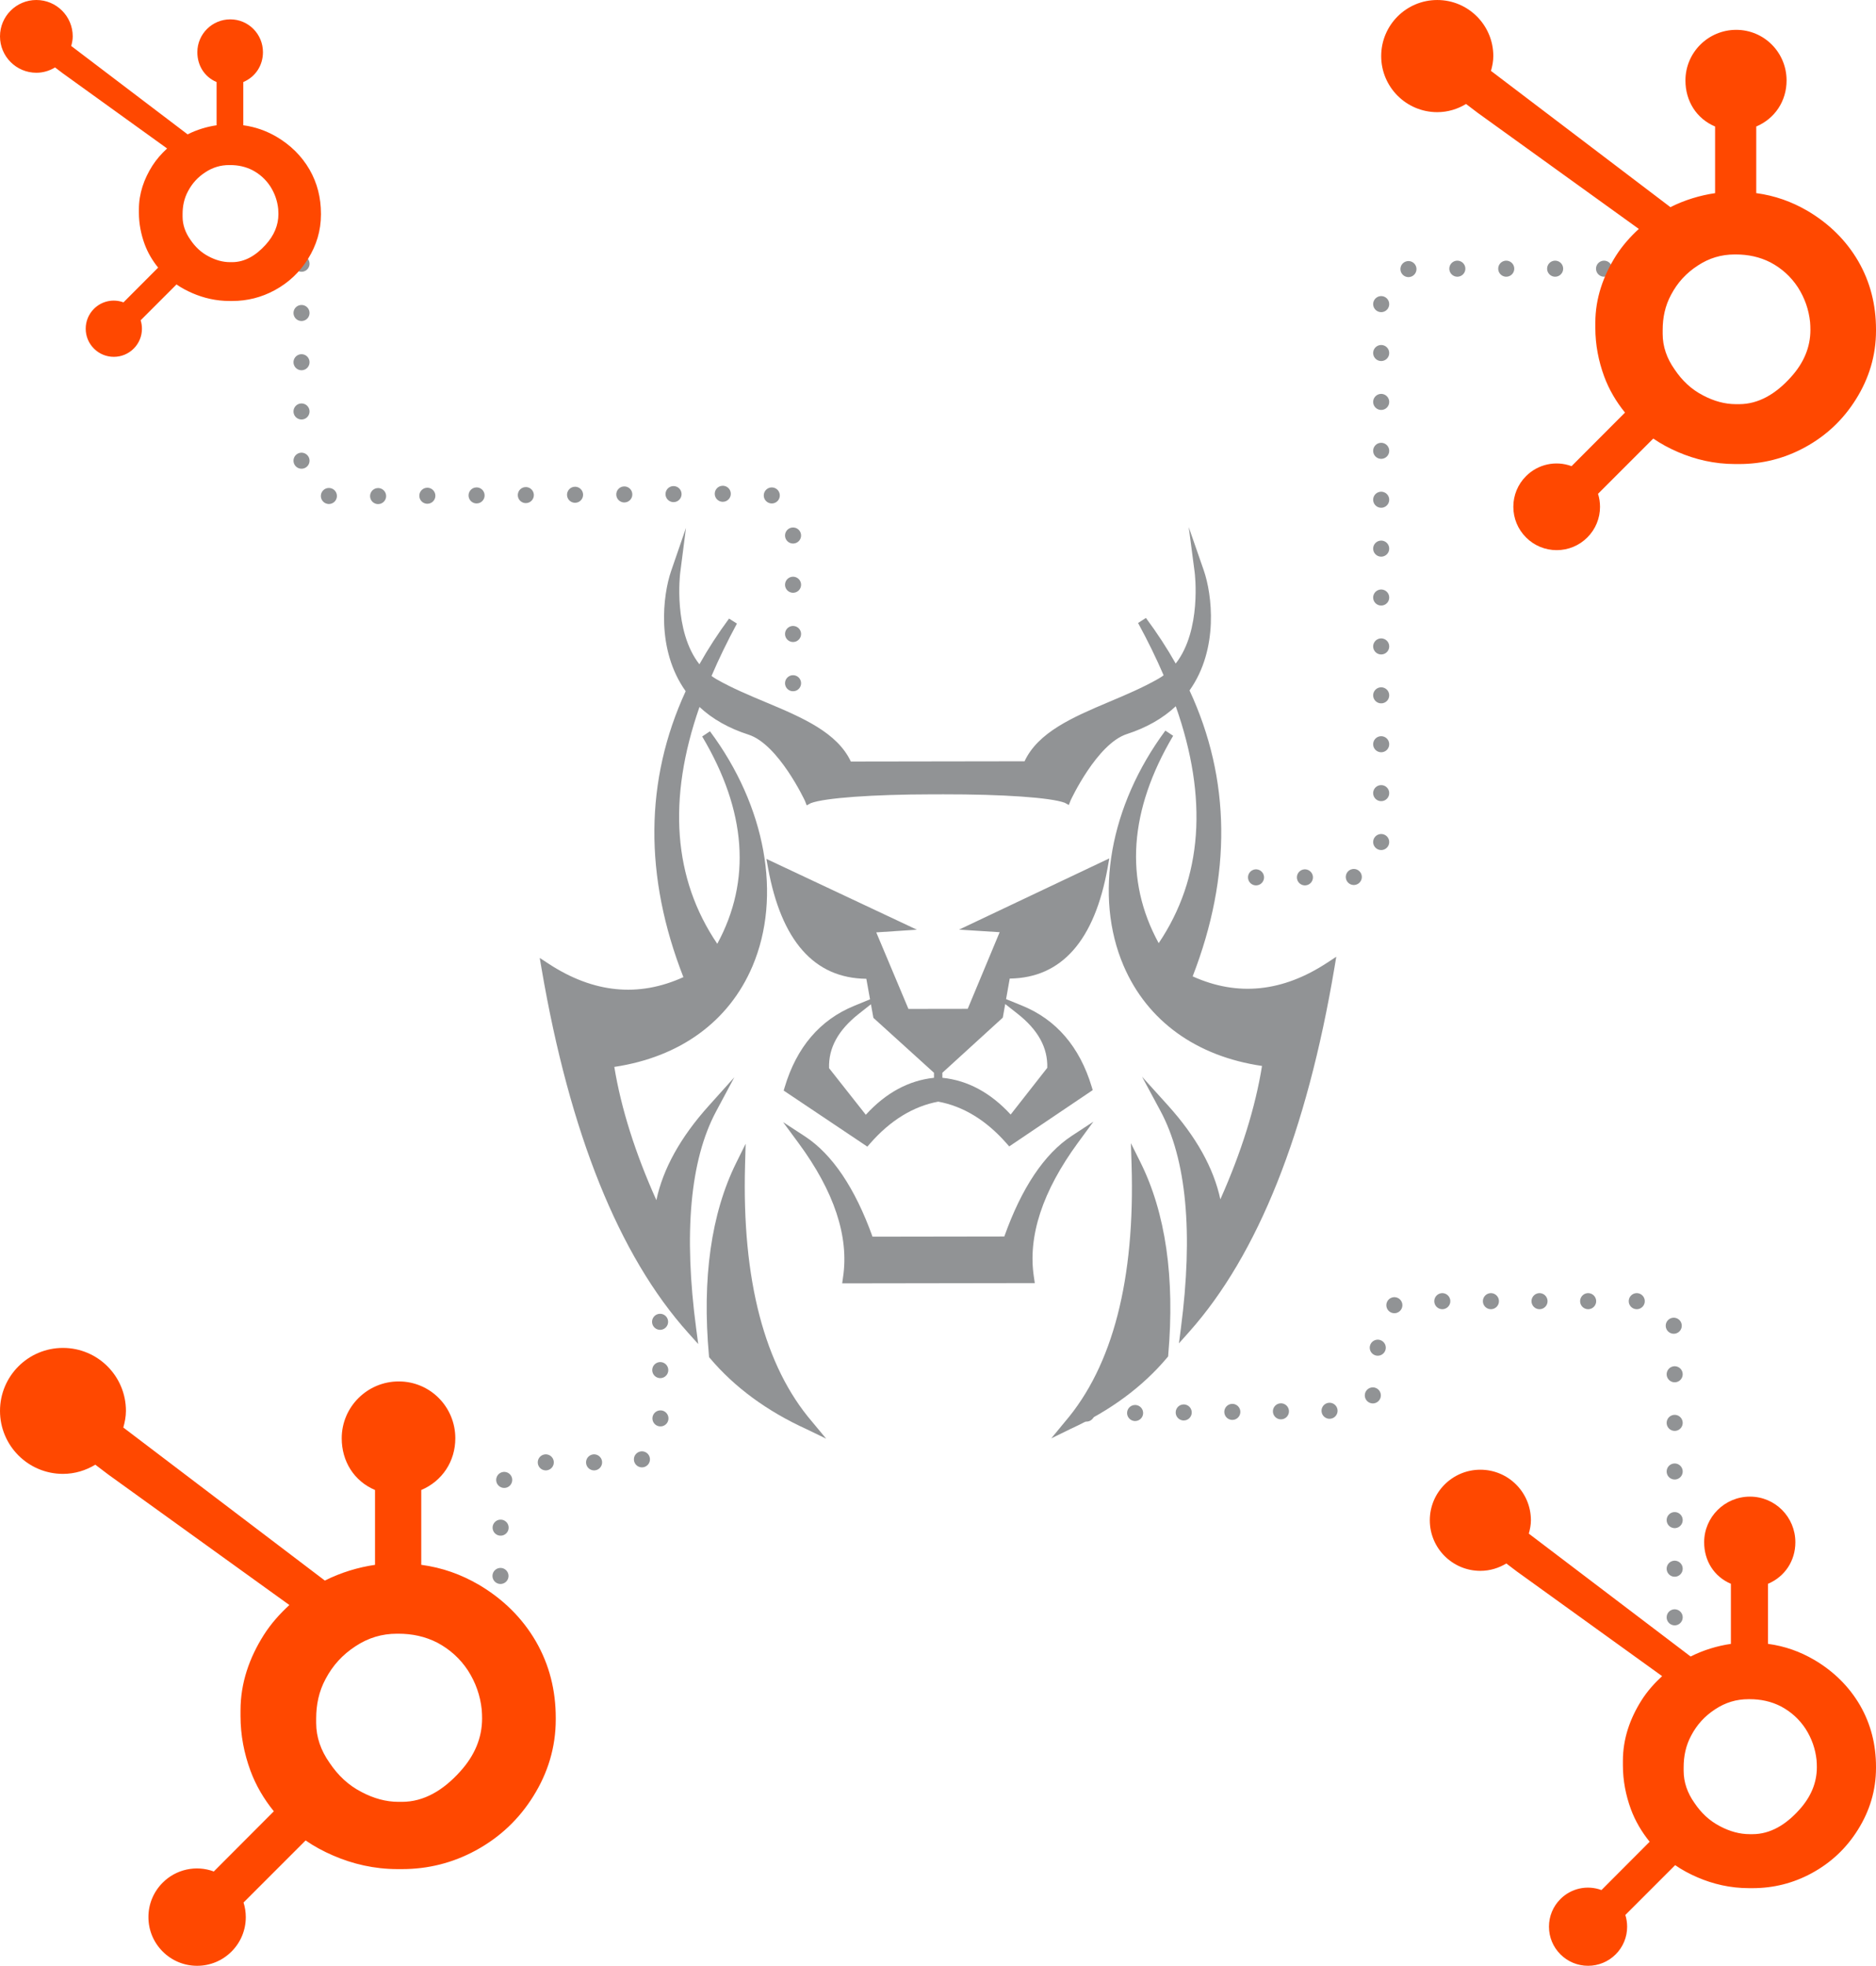 <svg xmlns="http://www.w3.org/2000/svg" id="Layer_1" version="1.1" viewBox="0 0 584.792 612.798"><defs><style>.st5{fill:none;stroke:#919395;stroke-linecap:round;stroke-linejoin:round;stroke-width:5px}.st6{fill:#ff4800;fill-rule:evenodd}.st7{fill:#919395}</style></defs><rect width="584.792" height="612.798" fill="none"/><line x1="93.989" x2="93.989" y1="66.871" y2="66.871" class="st5"/><path fill="none" stroke="#919395" stroke-dasharray="0 15.349" stroke-linecap="round" stroke-linejoin="round" stroke-width="5" d="M93.989,82.219v62.515c0,5.549,4.518,10.037,10.067,10l133.09-.885c5.549-.037,10.067,4.451,10.067,10v56.8"/><line x1="247.212" x2="247.212" y1="228.323" y2="228.323" class="st5"/><line x1="515.259" x2="515.259" y1="83.758" y2="83.758" class="st5"/><path fill="none" stroke="#919395" stroke-dasharray="0 15.244" stroke-linecap="round" stroke-linejoin="round" stroke-width="5" d="M500.015,83.758h-59.469c-5.523,0-10,4.477-10,10v169.744c0,5.523-4.477,10-10,10h-36.63"/><line x1="376.294" x2="376.294" y1="273.502" y2="273.502" class="st5"/><line x1="522.035" x2="522.035" y1="519.324" y2="519.324" class="st5"/><path fill="none" stroke="#919395" stroke-dasharray="0 15.154" stroke-linecap="round" stroke-linejoin="round" stroke-width="5" d="M522.035,504.17v-88.553c0-5.523-4.477-10-10-10h-72.541c-5.511,0-9.984,4.459-10,9.971l-.042,14.162c-.016,5.466-4.419,9.907-9.885,9.97l-73.313.845"/><line x1="338.678" x2="338.678" y1="440.652" y2="440.652" class="st5"/><line x1="205.651" x2="205.651" y1="381.937" y2="381.937" class="st5"/><path fill="none" stroke="#919395" stroke-dasharray="0 15.055" stroke-linecap="round" stroke-linejoin="round" stroke-width="5" d="M205.708,396.992l.183,48.833c.021,5.537-4.462,10.038-10,10.038h-29.81c-5.513,0-9.986,4.462-10,9.975l-.084,32.961"/><line x1="155.978" x2="155.978" y1="506.325" y2="506.325" class="st5"/><path d="m238.904 267.747.506 2.787c4.142 22.797 14.451 34.431 30.645 34.583l1.156 6.402-4.992 2.053c-10.637 4.375-17.912 12.908-21.621 25.363l-.307 1.031 26.082 17.475.844-.968c6.3-7.213 13.448-11.599 21.246-13.06 7.802 1.438 14.963 5.802 21.285 12.996l.846.965 26.03-17.553-.31-1.03c-3.746-12.444-11.046-20.955-21.696-25.298l-4.998-2.038 1.136-6.405c16.194-.2 26.468-11.864 30.542-34.674l.498-2.789-46.841 22.206 12.662.802-9.957 23.887-9.2.014h-.079s-9.2.014-9.2.014l-10.028-23.858 12.659-.839-46.907-22.066ZM312.595 317.23l.752-4.239 3.818 3.001c6.429 5.052 9.471 10.581 9.294 16.885l-11.411 14.561c-6.277-6.828-13.407-10.656-21.287-11.457l-.009-1.561 18.841-17.19ZM291.146 334.424l-.004 1.561c-7.878.825-14.996 4.674-21.252 11.521l-11.454-14.527c-.196-6.304 2.83-11.842 9.244-16.913l3.81-3.012.765 4.237 18.893 17.134ZM232.25 363.197l.186-6.66-2.953 5.973c-7.803 15.784-10.66 36.004-8.488 60.098l.043.46.297.352c7.677 9.082 17.827 16.529 30.176 22.141l6.029 2.925-4.321-5.206c-14.913-17.33-21.968-44.274-20.968-80.084ZM352.53 356.358l.206 6.659c1.106 35.807-5.868 62.772-20.729 80.146l-4.306 5.219 6.02-2.943c12.332-5.648 22.461-13.126 30.11-22.231l.296-.353.041-.46c2.1-24.101-.818-44.313-8.668-60.073l-2.971-5.964Z" class="st7"/><path d="M336.062,356.172l4.773-6.515-6.751,4.432c-8.57,5.624-15.636,16.246-21.017,31.365l-20.502.031h-.079s-20.502.031-20.502.031c-5.426-15.103-12.524-25.704-21.11-31.302l-6.764-4.412,4.792,6.5c11.154,15.123,15.823,29.23,13.881,41.931l-.256,1.833,29.981-.045h.079s29.981-.045,29.981-.045l-.262-1.832c-1.98-12.695,2.647-26.816,13.755-41.972Z" class="st7"/><path d="M413.752,300.083c-13.921,9.165-27.964,10.605-41.973,4.282,12.205-31.47,11.878-61.445-.974-89.131,9.245-13.037,6.978-30.121,4.433-37.449l-4.684-13.474,1.858,14.143c.024.188,2.244,17.965-5.917,28.398-2.703-4.788-5.817-9.561-9.279-14.217l-2.453,1.568c3.026,5.561,5.705,11.043,7.97,16.31-.536.392-1.101.759-1.684,1.096-4.797,2.745-10.167,5.011-15.357,7.203-11.358,4.793-22.104,9.475-26.313,18.5l-27.035.04h-.079s-27.035.041-27.035.041c-4.236-9.013-14.996-13.663-26.368-18.421-5.197-2.176-10.573-4.426-15.379-7.157-.584-.335-1.149-.701-1.687-1.091,2.249-5.274,4.911-10.763,7.921-16.333l-2.458-1.56c-3.448,4.666-6.547,9.449-9.236,14.245-8.192-10.409-6.025-28.192-6.002-28.38l1.816-14.149-4.643,13.488c-2.524,7.335-4.739,24.426,4.545,37.435-12.768,27.724-13.006,57.7-.707,89.133-13.991,6.365-28.037,4.967-41.986-4.156l-2.801-1.834.565,3.301c8.788,51.353,24.159,89.558,45.69,113.549l3.156,3.518-.623-4.686c-3.98-29.871-1.897-52.693,6.191-67.829l5.686-10.644-8.06,8.981c-8.743,9.744-14.19,19.585-16.242,29.319-6.595-14.678-10.997-28.624-13.112-41.537,20.496-3.059,35.757-14.163,43.07-31.388,9.241-21.773,4.164-49.835-13.253-73.235l-2.425,1.618c13.806,23.202,15.384,44.935,4.704,64.634-13.722-20.255-15.587-45.071-5.544-73.832,4.039,3.768,9.16,6.662,15.255,8.617,9.346,2.989,17.52,20.437,17.602,20.613l.572,1.449,1.266-.696c4.365-1.642,19.241-2.72,37.903-2.748l1.635.002h0s.04,0,.04,0h.04s0,0,0,0l1.635-.007c18.662-.028,33.541,1.006,37.911,2.635l1.268.693.567-1.45c.081-.176,8.204-17.649,17.541-20.666,6.089-1.973,11.201-4.882,15.229-8.663,10.129,28.73,8.338,53.552-5.323,73.848-10.739-19.667-9.226-41.405,4.511-64.648l-2.43-1.61c-17.347,23.453-22.34,51.53-13.034,73.275,7.364,17.202,22.658,28.261,43.163,31.259-2.077,12.919-6.437,26.878-12.988,41.576-2.08-9.728-7.557-19.552-16.329-29.27l-8.087-8.957,5.718,10.627c8.134,15.112,10.285,37.927,6.394,67.81l-.609,4.688,3.146-3.527c21.459-24.055,36.716-62.306,45.351-113.685l.555-3.302-2.796,1.842Z" class="st7"/><path d="M131.314 487.8c6.551.89 12.365 2.961 17.971 6.225 7.503 4.43 13.503 10.314 17.769 17.654 4.192 7.287 6.187 15.239 6.187 23.86v.438c0 8.763-2.48 16.728-6.985 23.937-4.481 7.19-10.412 12.821-17.991 16.939-7.192 3.897-14.842 5.802-22.953 5.802h-1.344c-7.336 0-14.039-1.6-20.112-4.226-3.079-1.33-5.943-2.872-8.595-4.704l-19.343 19.346c.456 1.454.698 2.984.698 4.553.01 4.025-1.589 7.887-4.442 10.727-2.84 2.856-6.704 4.457-10.732 4.447-4.027.01-7.89-1.591-10.729-4.447-2.867-2.866-4.446-6.675-4.447-10.727-.014-4.027 1.585-7.891 4.439-10.731 4.168-4.191 10.401-5.558 15.94-3.496l18.715-18.76c-3.096-3.819-5.596-8.044-7.306-12.69-1.942-5.321-3.082-10.985-3.082-16.985v-1.783c0-8.547 2.75-16.382 7.251-23.503 2.221-3.493 4.997-6.606 7.978-9.344l-56.388-40.628-4.104-3.113c-2.953 1.779-6.376 2.862-10.076 2.862-10.848 0-19.634-8.792-19.634-19.634s8.777-19.633 19.625-19.633 19.629 8.789 19.629 19.633c0 1.808-.355 3.522-.816 5.185 14.861 11.274 37.778 28.684 52.284 39.703 4.475 3.4 8.15 6.191 10.54 8.007 4.963-2.511 10.398-4.144 15.639-4.902v-23.333c-6.551-2.782-10.382-8.939-10.382-16.121 0-9.79 7.988-17.724 17.779-17.724s17.633 7.934 17.633 17.724c0 7.183-4.066 13.34-10.617 16.121v23.322ZM125.312 561.69c6.823 0 12.857-3.594 18.108-9.429 4.572-5.028 6.857-10.566 6.857-16.546 0-.896-.037-1.834-.109-2.75-.459-4.406-1.884-8.451-4.281-12.201-2.467-3.749-5.65-6.599-9.545-8.685-3.823-1.956-7.874-2.8-12.154-2.8h-.439c-4.72 0-8.957 1.283-12.924 3.898-4.041 2.634-7.079 5.946-9.329 10.205-2.104 3.897-2.939 8.023-2.939 12.374v1.344c0 4.426 1.468 8.601 4.172 12.423 2.617 3.895 5.814 6.972 10.019 9.129 3.732 1.959 7.543 3.036 11.44 3.036h1.124ZM547.461 60.201c5.833.792 11.009 2.637 16.001 5.543 6.68 3.944 12.023 9.183 15.821 15.719 3.732 6.488 5.509 13.568 5.509 21.244v.39c0 7.802-2.208 14.894-6.219 21.312-3.99 6.401-9.271 11.415-16.018 15.082-6.404 3.47-13.215 5.166-20.436 5.166h-1.197c-6.532 0-12.5-1.424-17.907-3.762-2.742-1.184-5.292-2.557-7.653-4.188l-17.222 17.225c.406 1.294.622 2.657.622 4.053.009 3.584-1.415 7.022-3.955 9.551-2.529 2.543-5.969 3.968-9.555 3.96-3.585.009-7.025-1.416-9.552-3.96-2.552-2.551-3.958-5.943-3.959-9.551-.012-3.585 1.411-7.025 3.952-9.554 3.711-3.731 9.261-4.948 14.193-3.113l16.663-16.703c-2.757-3.401-4.983-7.162-6.505-11.299-1.729-4.738-2.744-9.78-2.744-15.122v-1.588c0-7.61 2.449-14.586 6.456-20.926 1.977-3.11 4.45-5.882 7.103-8.319l-50.205-36.173-3.654-2.772c-2.629 1.584-5.677 2.548-8.971 2.548-9.658 0-17.481-7.828-17.481-17.481s7.815-17.48 17.473-17.48 17.477 7.825 17.477 17.48c0 1.61-.316 3.136-.727 4.616 13.231 10.038 33.636 25.539 46.551 35.349 3.985 3.027 7.256 5.512 9.384 7.129 4.419-2.235 9.258-3.69 13.924-4.364v-20.775c-5.833-2.477-9.244-7.958-9.244-14.354 0-8.717 7.112-15.781 15.829-15.781s15.7 7.064 15.7 15.781c0 6.395-3.62 11.877-9.453 14.354v20.765ZM542.118 125.99c6.075 0 11.448-3.2 16.122-8.395 4.07-4.476 6.105-9.407 6.105-14.732 0-.798-.033-1.633-.097-2.449-.408-3.923-1.678-7.525-3.811-10.863-2.197-3.338-5.03-5.875-8.499-7.732-3.404-1.742-7.011-2.493-10.821-2.493h-.391c-4.202 0-7.975 1.142-11.507 3.471-3.598 2.345-6.303 5.294-8.306 9.086-1.874 3.47-2.617 7.143-2.617 11.018v1.197c0 3.941 1.307 7.658 3.715 11.061 2.33 3.468 5.176 6.208 8.921 8.128 3.323 1.744 6.716 2.703 10.186 2.703h1.001ZM75.835 39.048c3.783.514 7.141 1.71 10.379 3.595 4.333 2.558 7.798 5.956 10.262 10.196 2.421 4.208 3.573 8.801 3.573 13.779v.253c0 5.061-1.432 9.661-4.034 13.824-2.588 4.152-6.013 7.404-10.39 9.782-4.154 2.25-8.572 3.351-13.256 3.351h-.776c-4.237 0-8.108-.924-11.615-2.44-1.778-.768-3.432-1.659-4.964-2.717l-11.171 11.173c.263.84.403 1.723.403 2.629.006 2.325-.918 4.555-2.565 6.195-1.64 1.649-3.872 2.574-6.198 2.568-2.326.006-4.557-.919-6.196-2.568-1.656-1.655-2.567-3.855-2.568-6.195-.008-2.325.915-4.557 2.564-6.197 2.407-2.42 6.007-3.21 9.206-2.019l10.808-10.834c-1.788-2.206-3.232-4.645-4.219-7.329-1.121-3.073-1.78-6.344-1.78-9.809v-1.03c0-4.936 1.588-9.461 4.188-13.573 1.283-2.017 2.886-3.815 4.607-5.396L19.528 22.822l-2.37-1.798c-1.706 1.028-3.682 1.653-5.819 1.653C5.074 22.677 0 17.6 0 11.338S5.069 0 11.334 0s11.336 5.076 11.336 11.338c0 1.044-.205 2.034-.471 2.994 8.582 6.511 21.818 16.565 30.195 22.929 2.585 1.963 4.707 3.575 6.087 4.624 2.866-1.45 6.005-2.393 9.032-2.831v-13.475c-3.783-1.606-5.996-5.162-5.996-9.31 0-5.654 4.613-10.236 10.267-10.236s10.183 4.582 10.183 10.236c0 4.148-2.348 7.704-6.131 9.31v13.469ZM72.37 81.721c3.94 0 7.425-2.076 10.457-5.445 2.64-2.903 3.96-6.102 3.96-9.555 0-.518-.021-1.059-.063-1.588-.265-2.545-1.088-4.881-2.472-7.046-1.425-2.165-3.263-3.811-5.513-5.015-2.208-1.13-4.547-1.617-7.019-1.617h-.254c-2.726 0-5.173.741-7.464 2.251-2.334 1.521-4.088 3.434-5.388 5.894-1.215 2.25-1.697 4.633-1.697 7.146v.776c0 2.556.848 4.967 2.409 7.175 1.511 2.25 3.358 4.026 5.786 5.272 2.155 1.131 4.356 1.753 6.607 1.753h.649ZM551.13 512.442c5.259.714 9.927 2.377 14.428 4.998 6.024 3.557 10.841 8.281 14.266 14.174 3.365 5.85 4.967 12.235 4.967 19.156v.351c0 7.036-1.991 13.43-5.608 19.218-3.598 5.772-8.36 10.293-14.444 13.599-5.774 3.129-11.916 4.658-18.428 4.658h-1.079c-5.89 0-11.271-1.284-16.147-3.393-2.472-1.068-4.772-2.306-6.901-3.777l-15.53 15.532c.366 1.167.561 2.396.561 3.655.008 3.232-1.276 6.332-3.566 8.613-2.28 2.293-5.382 3.578-8.616 3.57-3.233.008-6.335-1.277-8.614-3.57-2.302-2.301-3.569-5.359-3.57-8.613-.011-3.233 1.273-6.335 3.564-8.615 3.346-3.365 8.351-4.462 12.798-2.807l15.025-15.062c-2.486-3.067-4.493-6.458-5.866-10.188-1.559-4.272-2.474-8.819-2.474-13.636v-1.432c0-6.862 2.208-13.152 5.822-18.87 1.783-2.805 4.012-5.304 6.405-7.502l-45.271-32.619-3.295-2.499c-2.371 1.429-5.119 2.297-8.089 2.297-8.709 0-15.763-7.059-15.763-15.763s7.047-15.762 15.756-15.762 15.759 7.056 15.759 15.762c0 1.452-.285 2.828-.655 4.163 11.931 9.051 30.331 23.029 41.977 31.876 3.593 2.729 6.543 4.971 8.462 6.428 3.985-2.016 8.348-3.327 12.556-3.935v-18.733c-5.259-2.233-8.335-7.176-8.335-12.943 0-7.86 6.413-14.23 14.274-14.23s14.157 6.37 14.157 14.23c0 5.767-3.264 10.71-8.524 12.943v18.725ZM546.312 571.766c5.478 0 10.323-2.886 14.538-7.57 3.67-4.036 5.505-8.483 5.505-13.284 0-.72-.029-1.473-.087-2.208-.368-3.538-1.513-6.785-3.437-9.795-1.981-3.01-4.536-5.298-7.664-6.973-3.069-1.571-6.322-2.248-9.758-2.248h-.352c-3.789 0-7.191 1.03-10.376 3.13-3.244 2.114-5.684 4.774-7.49 8.193-1.689 3.129-2.36 6.441-2.36 9.935v1.079c0 3.554 1.178 6.905 3.349 9.974 2.101 3.128 4.668 5.598 8.044 7.329 2.996 1.573 6.056 2.437 9.185 2.437h.903Z" class="st6"/></svg>